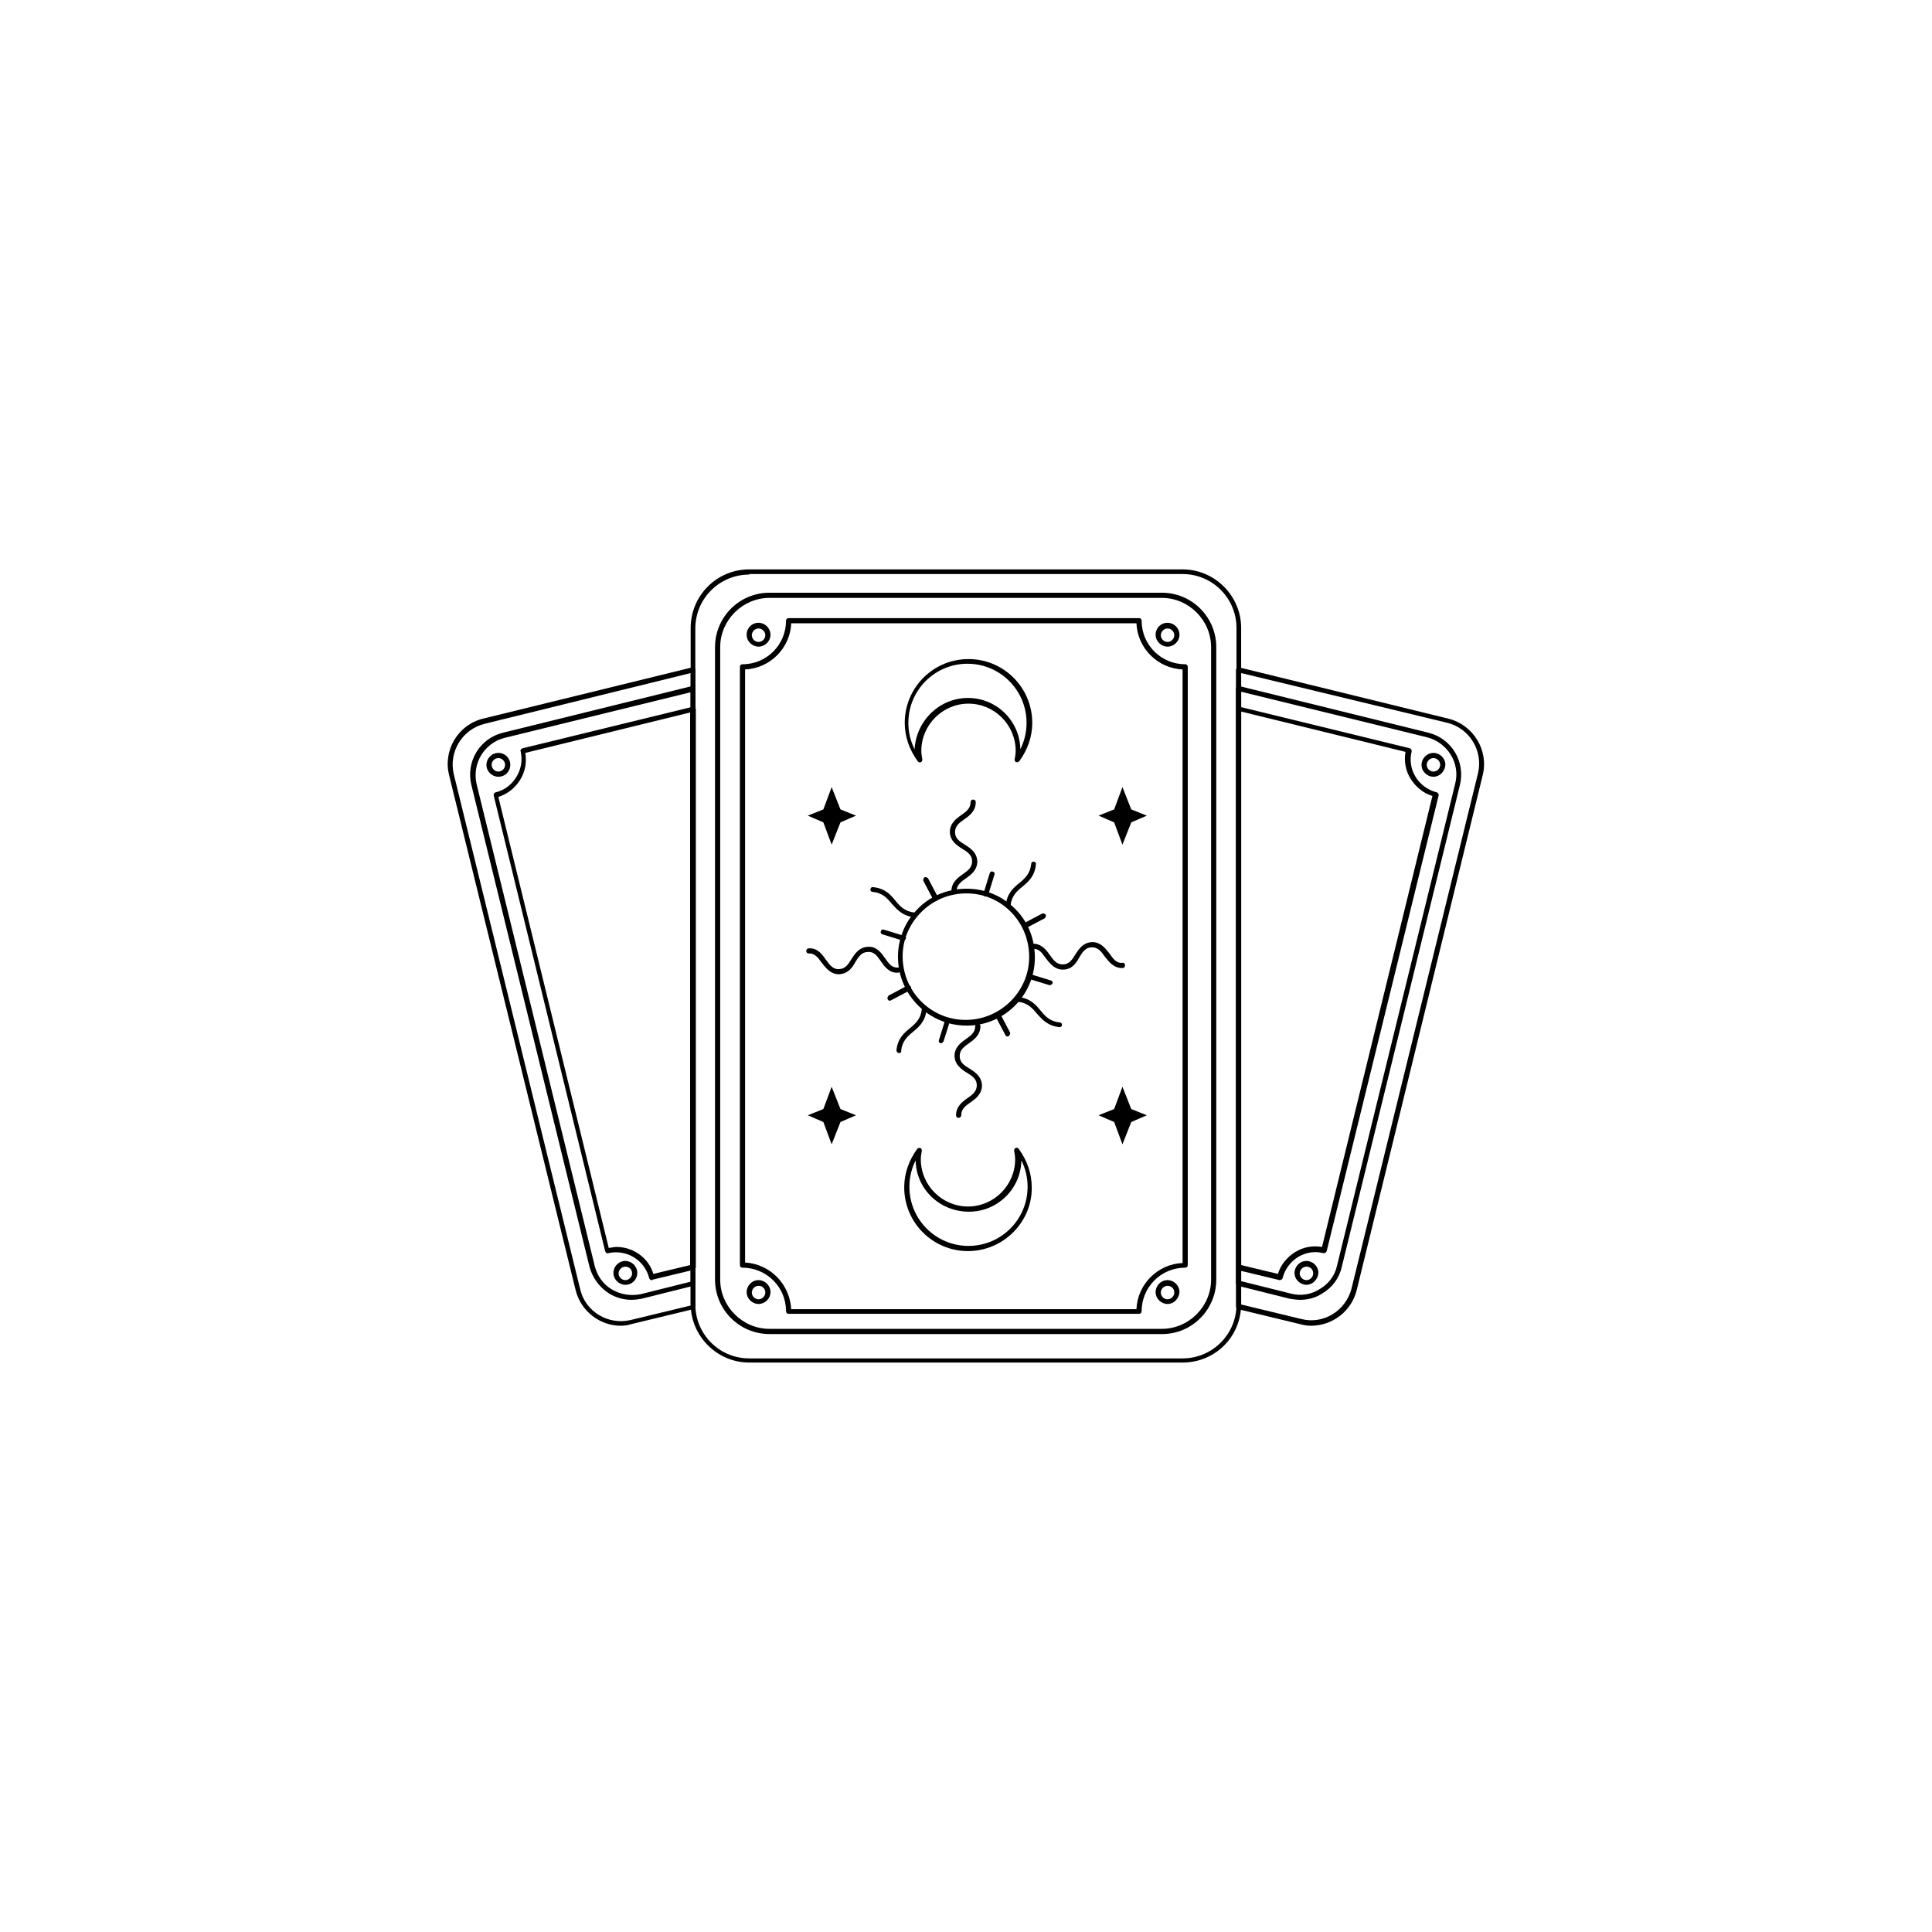 <svg xmlns="http://www.w3.org/2000/svg" id="svg47" version="1.0" preserveAspectRatio="xMidYMid meet" height="4080" viewBox="0 0 3060 3060" zoomAndPan="magnify" width="4080">
  
  <defs id="defs1">
    <clipPath id="62180dcf9e">
      <path id="path1" clip-rule="nonzero" d="M 1093 901.824 L 1966 901.824 L 1966 2158.074 L 1093 2158.074 Z M 1093 901.824"></path>
    </clipPath>
  </defs>
  <g id="g4" clip-path="url(#62180dcf9e)">
    <path id="path4" fill-rule="nonzero" fill-opacity="1" d="M 1873.027 2158.074 L 1186.676 2158.074 C 1135.773 2158.074 1093.902 2116.199 1093.902 2065.293 L 1093.902 994.605 C 1093.902 943.699 1134.953 901.824 1186.676 901.824 L 1873.027 901.824 C 1923.93 901.824 1965.801 943.699 1965.801 994.605 L 1965.801 2065.293 C 1965.801 2117.02 1924.75 2158.074 1873.027 2158.074 Z M 1186.676 910.035 C 1139.879 910.035 1101.293 947.805 1101.293 995.43 L 1101.293 2066.113 C 1101.293 2112.914 1139.059 2151.508 1186.676 2151.508 L 1873.027 2151.508 C 1919.824 2151.508 1958.41 2113.738 1958.41 2066.113 L 1958.41 994.605 C 1958.41 947.805 1920.645 909.215 1873.027 909.215 L 1186.676 909.215 Z M 1186.676 910.035" fill="#000000"></path>
  </g>
  <path id="path5" fill-rule="nonzero" fill-opacity="1" d="M 1841.008 2112.914 L 1218.695 2112.914 C 1171.074 2112.914 1132.488 2074.324 1132.488 2026.703 L 1132.488 1024.988 C 1132.488 977.363 1171.074 938.773 1218.695 938.773 L 1840.188 938.773 C 1887.805 938.773 1926.391 977.363 1926.391 1024.988 L 1926.391 2026.703 C 1926.391 2074.324 1887.805 2112.914 1841.008 2112.914 Z M 1218.695 946.984 C 1176.004 946.984 1140.699 982.289 1140.699 1024.988 L 1140.699 2026.703 C 1140.699 2069.398 1176.004 2104.703 1218.695 2104.703 L 1840.188 2104.703 C 1882.879 2104.703 1918.18 2069.398 1918.18 2026.703 L 1918.18 1024.988 C 1918.18 982.289 1882.879 946.984 1840.188 946.984 Z M 1218.695 946.984" fill="#000000"></path>
  <path id="path6" fill-rule="nonzero" fill-opacity="1" d="M 1804.062 2080.895 L 1249.07 2080.895 C 1246.609 2080.895 1244.965 2079.25 1244.965 2076.789 C 1244.965 2038.199 1213.77 2007.816 1176.004 2007.816 C 1173.539 2007.816 1171.898 2006.176 1171.898 2003.711 L 1171.898 1056.188 C 1171.898 1053.723 1173.539 1052.082 1176.004 1052.082 C 1214.59 1052.082 1244.965 1020.883 1244.965 983.113 C 1244.965 980.648 1246.609 979.008 1249.07 979.008 L 1804.062 979.008 C 1806.527 979.008 1808.168 980.648 1808.168 983.113 C 1808.168 1021.703 1839.367 1052.082 1877.133 1052.082 C 1879.594 1052.082 1881.238 1053.723 1881.238 1056.188 L 1881.238 2003.711 C 1881.238 2006.176 1879.594 2007.816 1877.133 2007.816 C 1838.543 2007.816 1808.168 2039.02 1808.168 2076.789 C 1808.168 2079.25 1806.527 2080.895 1804.062 2080.895 Z M 1253.176 2073.504 L 1799.957 2073.504 C 1801.602 2034.094 1833.617 2002.07 1873.027 2000.43 L 1873.027 1060.293 C 1833.617 1058.652 1801.602 1026.629 1799.957 987.219 L 1253.176 987.219 C 1251.535 1026.629 1219.516 1058.652 1180.105 1060.293 L 1180.105 1999.605 C 1219.516 2002.07 1250.711 2033.27 1253.176 2073.504 Z M 1253.176 2073.504" fill="#000000"></path>
  <path id="path7" fill-rule="nonzero" fill-opacity="1" d="M 1530.672 1624.375 C 1472.383 1624.375 1423.941 1577.574 1422.301 1518.453 C 1421.48 1489.719 1432.152 1461.801 1451.855 1441.273 C 1471.559 1419.926 1498.652 1408.43 1528.207 1407.609 C 1556.945 1406.789 1584.859 1417.461 1605.383 1437.168 C 1626.727 1456.875 1638.223 1483.969 1639.043 1513.527 C 1640.684 1573.469 1593.066 1623.555 1533.137 1624.375 C 1532.312 1624.375 1531.492 1624.375 1530.672 1624.375 Z M 1530.672 1415 C 1529.852 1415 1529.031 1415 1528.207 1415 C 1501.117 1415.82 1476.484 1426.492 1457.602 1446.199 C 1438.719 1465.906 1428.867 1491.359 1429.688 1517.633 C 1431.332 1573.469 1477.309 1616.984 1532.312 1615.344 C 1587.32 1613.699 1631.652 1567.719 1630.012 1512.707 C 1629.191 1485.613 1618.52 1460.98 1598.812 1442.094 C 1580.754 1424.852 1556.945 1415 1530.672 1415 Z M 1530.672 1415" fill="#000000"></path>
  <path id="path8" fill-rule="nonzero" fill-opacity="1" d="M 1510.969 1415.82 C 1508.504 1415.82 1506.863 1414.18 1506.863 1411.715 C 1506.863 1397.758 1516.715 1390.367 1524.926 1384.617 C 1533.133 1378.871 1539.703 1373.945 1539.703 1364.094 C 1539.703 1354.238 1532.312 1349.312 1524.105 1344.387 C 1515.074 1338.637 1505.223 1332.07 1504.398 1318.113 C 1504.398 1304.152 1514.25 1296.762 1522.461 1291.016 C 1530.672 1285.27 1537.238 1280.344 1537.238 1270.488 C 1537.238 1268.027 1538.883 1266.383 1541.344 1266.383 C 1543.809 1266.383 1545.449 1268.027 1545.449 1270.488 C 1545.449 1284.449 1535.598 1291.836 1527.387 1297.586 C 1519.18 1303.332 1512.609 1308.258 1512.609 1318.113 C 1512.609 1327.965 1520 1332.891 1528.207 1337.816 C 1537.238 1343.566 1547.09 1350.133 1547.914 1364.094 C 1547.914 1378.051 1538.062 1385.441 1529.852 1391.188 C 1521.641 1396.934 1515.074 1401.863 1515.074 1411.715 C 1515.074 1414.18 1513.43 1415.82 1510.969 1415.82 Z M 1510.969 1415.82" fill="#000000"></path>
  <path id="path9" fill-rule="nonzero" fill-opacity="1" d="M 1328.707 1543.086 C 1315.57 1543.086 1308.184 1533.234 1301.613 1525.023 C 1295.867 1516.812 1290.121 1509.422 1281.09 1510.242 C 1278.625 1510.242 1276.984 1508.602 1276.984 1506.137 C 1276.984 1503.676 1278.625 1502.031 1281.09 1502.031 C 1295.047 1501.211 1302.434 1511.887 1308.184 1520.098 C 1313.93 1528.309 1319.676 1535.699 1328.707 1534.875 C 1338.559 1534.875 1343.484 1527.488 1348.41 1519.277 C 1354.156 1510.242 1360.727 1500.391 1374.684 1499.57 C 1388.641 1498.75 1396.027 1509.422 1401.777 1517.633 C 1407.523 1525.844 1412.449 1533.234 1422.301 1532.414 C 1424.762 1531.594 1426.406 1534.055 1426.406 1536.52 C 1426.406 1538.98 1424.762 1540.625 1422.301 1540.625 C 1408.344 1541.445 1400.953 1530.77 1395.207 1522.559 C 1389.461 1514.348 1384.535 1506.961 1374.684 1507.781 C 1364.832 1507.781 1359.906 1515.172 1354.98 1523.383 C 1350.055 1532.414 1343.484 1542.266 1328.707 1543.086 C 1329.527 1543.086 1328.707 1543.086 1328.707 1543.086 Z M 1328.707 1543.086" fill="#000000"></path>
  <path id="path10" fill-rule="nonzero" fill-opacity="1" d="M 1518.355 1770.527 C 1515.895 1770.527 1514.25 1768.883 1514.25 1766.422 C 1514.25 1752.461 1524.105 1745.074 1532.312 1739.324 C 1540.523 1733.578 1547.09 1728.652 1547.09 1718.797 C 1547.09 1708.945 1539.703 1704.02 1531.492 1699.094 C 1522.461 1693.344 1512.609 1686.777 1511.789 1672.816 C 1511.789 1658.859 1521.641 1651.469 1529.852 1645.723 C 1538.062 1639.973 1544.629 1635.047 1544.629 1625.195 C 1544.629 1622.73 1546.27 1621.09 1548.734 1621.09 C 1551.195 1621.09 1552.84 1622.73 1552.84 1625.195 C 1552.84 1639.152 1542.988 1646.543 1534.777 1652.289 C 1526.566 1658.039 1520 1662.965 1520 1672.816 C 1520 1682.672 1527.387 1687.598 1535.598 1692.523 C 1544.629 1698.27 1554.48 1704.84 1555.301 1718.797 C 1555.301 1732.758 1545.449 1740.145 1537.238 1745.895 C 1529.031 1751.641 1522.461 1756.566 1522.461 1766.422 C 1522.461 1768.883 1520 1770.527 1518.355 1770.527 Z M 1518.355 1770.527" fill="#000000"></path>
  <path id="path11" fill-rule="nonzero" fill-opacity="1" d="M 1683.375 1535.699 C 1670.242 1535.699 1662.852 1525.844 1656.285 1517.633 C 1650.535 1509.422 1645.609 1502.031 1635.758 1502.855 C 1633.297 1502.855 1631.652 1501.211 1631.652 1498.75 C 1631.652 1496.285 1633.297 1494.645 1635.758 1494.645 C 1649.715 1494.645 1657.105 1504.496 1662.852 1512.707 C 1668.598 1520.918 1673.523 1527.488 1683.375 1527.488 C 1693.23 1527.488 1698.156 1520.098 1703.082 1511.887 C 1708.828 1502.855 1715.395 1493 1729.352 1492.18 C 1729.352 1492.18 1730.172 1492.18 1730.172 1492.18 C 1743.309 1492.18 1750.699 1502.031 1757.266 1510.242 C 1763.012 1518.453 1767.938 1525.844 1777.793 1525.023 C 1780.254 1524.203 1781.895 1526.664 1781.895 1529.129 C 1781.895 1531.594 1780.254 1533.234 1777.793 1533.234 C 1777.793 1533.234 1776.969 1533.234 1776.969 1533.234 C 1763.836 1533.234 1756.445 1523.383 1749.879 1515.172 C 1744.129 1506.961 1739.203 1500.391 1729.352 1500.391 C 1719.5 1500.391 1714.574 1507.781 1709.648 1515.992 C 1704.723 1525.023 1698.156 1535.699 1683.375 1535.699 Z M 1683.375 1535.699" fill="#000000"></path>
  <path id="path12" fill-rule="nonzero" fill-opacity="1" d="M 1448.574 1452.77 C 1429.688 1451.125 1420.66 1440.453 1412.449 1431.422 C 1405.059 1422.387 1397.672 1414.18 1382.07 1412.535 C 1379.609 1412.535 1377.969 1410.074 1378.789 1408.43 C 1378.789 1405.969 1381.25 1404.324 1382.895 1405.145 C 1401.777 1406.789 1410.805 1417.461 1418.195 1426.492 C 1425.586 1435.527 1432.973 1443.738 1448.574 1445.379 C 1451.035 1445.379 1452.676 1447.844 1451.855 1449.484 C 1452.676 1451.125 1450.215 1452.77 1448.574 1452.77 Z M 1448.574 1452.77" fill="#000000"></path>
  <path id="path13" fill-rule="nonzero" fill-opacity="1" d="M 1423.941 1667.891 C 1421.48 1667.891 1419.836 1665.43 1419.836 1663.785 C 1421.48 1644.902 1432.152 1635.867 1441.184 1628.48 C 1450.215 1621.09 1458.426 1613.699 1460.066 1598.098 C 1460.066 1595.637 1462.527 1593.992 1464.172 1594.816 C 1466.633 1594.816 1468.277 1597.277 1467.457 1598.922 C 1465.812 1617.805 1455.141 1626.836 1446.109 1634.227 C 1437.078 1641.617 1428.867 1649.008 1427.227 1664.605 C 1428.047 1666.25 1426.406 1667.891 1423.941 1667.891 Z M 1423.941 1667.891" fill="#000000"></path>
  <path id="path14" fill-rule="nonzero" fill-opacity="1" d="M 1678.449 1626.836 C 1659.566 1625.195 1650.535 1614.52 1642.328 1605.488 C 1634.938 1596.457 1627.551 1588.246 1611.949 1586.605 C 1609.488 1586.605 1607.844 1584.141 1608.668 1582.5 C 1608.668 1580.035 1611.129 1578.395 1612.77 1579.215 C 1631.652 1580.855 1640.684 1591.531 1648.074 1600.562 C 1655.465 1609.594 1662.852 1617.805 1678.449 1619.449 C 1680.914 1619.449 1682.555 1621.91 1681.734 1623.555 C 1682.555 1625.195 1680.094 1626.836 1678.449 1626.836 Z M 1678.449 1626.836" fill="#000000"></path>
  <path id="path15" fill-rule="nonzero" fill-opacity="1" d="M 1597.172 1437.988 C 1594.711 1437.988 1593.066 1435.527 1593.066 1433.883 C 1594.711 1415 1605.383 1405.969 1614.414 1398.578 C 1623.445 1391.188 1631.652 1383.797 1633.297 1368.199 C 1633.297 1365.734 1635.758 1364.094 1637.402 1364.914 C 1639.863 1364.914 1641.508 1367.375 1640.684 1369.02 C 1639.043 1387.902 1628.371 1396.934 1619.34 1404.324 C 1610.309 1411.715 1602.098 1419.105 1600.457 1434.703 C 1601.277 1436.348 1599.637 1437.988 1597.172 1437.988 Z M 1597.172 1437.988" fill="#000000"></path>
  <path id="path16" fill-rule="nonzero" fill-opacity="1" d="M 1481.414 1427.316 C 1479.77 1427.316 1478.949 1426.492 1478.129 1424.852 L 1462.527 1395.293 C 1461.707 1393.652 1462.527 1391.188 1464.172 1389.547 C 1465.812 1388.723 1468.277 1389.547 1469.918 1391.188 L 1485.516 1420.746 C 1486.34 1422.387 1485.516 1424.852 1483.875 1426.492 C 1483.055 1427.316 1482.234 1427.316 1481.414 1427.316 Z M 1481.414 1427.316" fill="#000000"></path>
  <path id="path17" fill-rule="nonzero" fill-opacity="1" d="M 1430.512 1489.719 C 1430.512 1489.719 1429.691 1489.719 1429.691 1489.719 L 1397.672 1479.863 C 1395.207 1479.043 1394.387 1477.402 1395.207 1474.938 C 1396.027 1472.473 1397.672 1471.652 1400.133 1472.473 L 1432.152 1482.328 C 1434.617 1483.148 1435.438 1484.789 1434.617 1487.254 C 1433.793 1488.074 1432.152 1489.719 1430.512 1489.719 Z M 1430.512 1489.719" fill="#000000"></path>
  <path id="path18" fill-rule="nonzero" fill-opacity="1" d="M 1409.164 1584.961 C 1407.523 1584.961 1406.703 1584.141 1405.879 1582.5 C 1405.059 1580.855 1405.879 1578.395 1407.523 1576.75 L 1437.078 1561.152 C 1438.719 1560.328 1441.184 1561.152 1442.824 1562.793 C 1443.645 1564.434 1442.824 1566.898 1441.184 1568.539 L 1411.629 1584.141 C 1409.984 1584.961 1409.984 1584.961 1409.164 1584.961 Z M 1409.164 1584.961" fill="#000000"></path>
  <path id="path19" fill-rule="nonzero" fill-opacity="1" d="M 1490.441 1652.289 C 1490.441 1652.289 1489.621 1652.289 1489.621 1652.289 C 1487.16 1651.469 1486.34 1649.828 1487.16 1647.363 L 1497.012 1615.344 C 1497.832 1612.879 1499.473 1612.059 1501.938 1612.879 C 1504.398 1613.699 1505.223 1615.344 1504.398 1617.805 L 1494.547 1649.008 C 1493.727 1650.648 1492.086 1652.289 1490.441 1652.289 Z M 1490.441 1652.289" fill="#000000"></path>
  <path id="path20" fill-rule="nonzero" fill-opacity="1" d="M 1595.531 1641.617 C 1593.887 1641.617 1593.066 1640.797 1592.246 1639.152 L 1576.648 1609.594 C 1575.828 1607.953 1576.648 1605.488 1578.289 1603.848 C 1579.93 1603.027 1582.395 1603.848 1584.035 1605.488 L 1599.637 1635.047 C 1600.457 1636.691 1599.637 1639.152 1597.992 1640.797 C 1597.172 1641.617 1596.352 1641.617 1595.531 1641.617 Z M 1595.531 1641.617" fill="#000000"></path>
  <path id="path21" fill-rule="nonzero" fill-opacity="1" d="M 1662.852 1560.328 C 1662.852 1560.328 1662.031 1560.328 1662.031 1560.328 L 1630.012 1550.477 C 1627.551 1549.656 1626.727 1548.012 1627.551 1545.551 C 1628.371 1543.086 1630.832 1542.266 1632.477 1543.086 L 1664.492 1552.941 C 1666.957 1553.762 1667.777 1555.402 1666.957 1557.867 C 1666.137 1558.688 1664.492 1560.328 1662.852 1560.328 Z M 1662.852 1560.328" fill="#000000"></path>
  <path id="path22" fill-rule="nonzero" fill-opacity="1" d="M 1622.625 1470.832 C 1620.98 1470.832 1620.16 1470.012 1619.34 1468.367 C 1618.52 1466.727 1619.34 1464.262 1620.98 1462.621 L 1650.535 1447.02 C 1652.18 1446.199 1654.641 1447.02 1656.285 1448.664 C 1657.105 1450.305 1656.285 1452.77 1654.641 1454.41 L 1625.086 1470.012 C 1624.266 1470.832 1623.445 1470.832 1622.625 1470.832 Z M 1622.625 1470.832" fill="#000000"></path>
  <path id="path23" fill-rule="nonzero" fill-opacity="1" d="M 1561.047 1419.926 C 1561.047 1419.926 1560.227 1419.926 1560.227 1419.926 C 1557.766 1419.105 1556.945 1417.461 1557.766 1415 L 1567.617 1382.977 C 1568.438 1380.512 1570.078 1379.691 1572.543 1380.512 C 1575.004 1381.336 1575.828 1382.977 1575.004 1385.441 L 1565.152 1417.461 C 1564.332 1419.105 1562.691 1419.926 1561.047 1419.926 Z M 1561.047 1419.926" fill="#000000"></path>
  <path id="path24" fill-rule="nonzero" fill-opacity="1" d="M 1611.129 1207.266 C 1610.309 1207.266 1610.309 1207.266 1609.488 1207.266 C 1607.844 1206.445 1607.023 1204.805 1607.023 1203.16 C 1607.844 1198.234 1608.668 1194.129 1608.668 1189.203 C 1608.668 1148.148 1575.004 1114.484 1533.957 1114.484 C 1492.906 1114.484 1459.246 1148.148 1459.246 1189.203 C 1459.246 1194.129 1460.066 1198.234 1460.887 1203.16 C 1460.887 1204.805 1460.066 1206.445 1458.426 1207.266 C 1456.781 1208.086 1454.32 1207.266 1453.5 1205.625 C 1440.363 1187.559 1432.973 1167.035 1432.973 1144.863 C 1432.973 1089.031 1478.129 1043.871 1533.957 1043.871 C 1589.785 1043.871 1634.938 1089.031 1634.938 1144.863 C 1634.938 1167.035 1627.551 1187.559 1614.414 1205.625 C 1613.594 1206.445 1611.949 1207.266 1611.129 1207.266 Z M 1533.137 1105.453 C 1578.289 1105.453 1615.234 1141.578 1616.055 1186.738 C 1622.625 1173.602 1625.906 1159.645 1625.906 1144.863 C 1625.906 1093.137 1584.035 1051.262 1532.312 1051.262 C 1480.59 1051.262 1438.719 1093.137 1438.719 1144.863 C 1438.719 1159.645 1442.004 1173.602 1448.574 1186.738 C 1451.035 1141.578 1487.98 1105.453 1533.137 1105.453 Z M 1533.137 1105.453" fill="#000000"></path>
  <path id="path25" fill-rule="nonzero" fill-opacity="1" d="M 1533.137 1981.543 C 1477.309 1981.543 1432.152 1936.383 1432.152 1880.551 C 1432.152 1858.383 1439.543 1837.855 1452.676 1819.789 C 1453.5 1818.148 1455.961 1818.148 1457.602 1818.148 C 1459.246 1818.969 1460.066 1820.613 1460.066 1822.254 C 1459.246 1827.18 1458.426 1831.285 1458.426 1836.211 C 1458.426 1877.266 1492.086 1910.93 1533.137 1910.93 C 1574.184 1910.93 1607.844 1877.266 1607.844 1836.211 C 1607.844 1831.285 1607.023 1827.18 1606.203 1822.254 C 1606.203 1820.613 1607.023 1818.969 1608.668 1818.148 C 1610.309 1817.328 1612.77 1818.148 1613.594 1819.789 C 1626.727 1837.855 1634.117 1858.383 1634.117 1880.551 C 1634.938 1935.562 1588.961 1981.543 1533.137 1981.543 Z M 1450.215 1837.855 C 1443.645 1850.992 1440.363 1864.949 1440.363 1879.73 C 1440.363 1931.457 1482.234 1973.332 1533.957 1973.332 C 1585.68 1973.332 1627.551 1931.457 1627.551 1879.73 C 1627.551 1864.949 1624.266 1850.992 1617.699 1837.855 C 1616.875 1883.012 1579.93 1919.141 1534.777 1919.141 C 1487.98 1919.141 1451.035 1883.012 1450.215 1837.855 Z M 1450.215 1837.855" fill="#000000"></path>
  <path id="path26" fill-rule="nonzero" fill-opacity="1" d="M 1201.453 1024.164 C 1191.602 1024.164 1182.57 1015.953 1182.57 1005.281 C 1182.57 994.605 1190.781 986.395 1201.453 986.395 C 1211.305 986.395 1220.336 994.605 1220.336 1005.281 C 1220.336 1015.953 1211.305 1024.164 1201.453 1024.164 Z M 1201.453 995.43 C 1195.707 995.43 1190.781 1000.355 1190.781 1006.102 C 1190.781 1011.848 1195.707 1016.777 1201.453 1016.777 C 1207.199 1016.777 1212.125 1011.848 1212.125 1006.102 C 1212.125 1000.355 1207.199 995.43 1201.453 995.43 Z M 1201.453 995.43" fill="#000000"></path>
  <path id="path27" fill-rule="nonzero" fill-opacity="1" d="M 1849.219 1024.164 C 1839.367 1024.164 1830.336 1015.953 1830.336 1005.281 C 1830.336 994.605 1838.543 986.395 1849.219 986.395 C 1859.07 986.395 1868.102 994.605 1868.102 1005.281 C 1868.102 1015.953 1859.07 1024.164 1849.219 1024.164 Z M 1849.219 995.43 C 1843.473 995.43 1838.543 1000.355 1838.543 1006.102 C 1838.543 1011.848 1843.473 1016.777 1849.219 1016.777 C 1854.965 1016.777 1859.891 1011.848 1859.891 1006.102 C 1859.891 1000.355 1854.965 995.43 1849.219 995.43 Z M 1849.219 995.43" fill="#000000"></path>
  <path id="path28" fill-rule="nonzero" fill-opacity="1" d="M 983.07 2099.777 C 950.23 2099.777 919.852 2076.789 911.641 2043.125 L 711.32 1227.793 C 701.469 1188.383 725.277 1148.148 764.684 1138.297 L 1096.367 1057.008 C 1097.188 1057.008 1098.828 1057.008 1099.648 1057.828 C 1100.469 1058.652 1101.293 1059.473 1101.293 1061.113 L 1101.293 2069.398 C 1101.293 2071.039 1099.648 2072.684 1098.008 2073.504 L 999.488 2097.316 C 994.562 2098.957 988.816 2099.777 983.07 2099.777 Z M 767.148 1146.508 C 731.844 1155.539 710.5 1190.844 718.707 1226.152 L 919.031 2042.301 C 927.242 2077.609 963.363 2098.957 998.668 2090.746 L 1093.902 2067.758 L 1093.902 1066.039 Z M 767.148 1146.508" fill="#000000"></path>
  <path id="path29" fill-rule="nonzero" fill-opacity="1" d="M 1000.309 2058.723 C 987.996 2058.723 975.68 2055.441 965.008 2048.871 C 949.406 2039.02 938.734 2024.238 933.809 2006.996 L 746.621 1243.395 C 737.59 1206.445 759.758 1169.496 796.703 1160.465 L 1096.367 1086.566 C 1097.188 1086.566 1098.828 1086.566 1099.648 1087.387 C 1100.469 1088.211 1101.293 1089.031 1101.293 1090.672 L 1101.293 2032.449 C 1101.293 2034.094 1099.648 2035.734 1098.008 2036.555 L 1015.91 2057.082 C 1010.98 2057.902 1005.234 2058.723 1000.309 2058.723 Z M 1093.902 1096.422 L 799.164 1168.676 C 767.148 1176.887 747.441 1208.91 754.832 1241.75 L 942.02 2005.355 C 946.125 2020.953 955.156 2034.094 969.113 2042.301 C 983.07 2050.512 999.488 2052.977 1015.086 2049.691 L 1093.902 2029.988 Z M 1093.902 1096.422" fill="#000000"></path>
  <path id="path30" fill-rule="nonzero" fill-opacity="1" d="M 1032.328 2027.523 C 1031.508 2027.523 1030.688 2027.523 1029.863 2026.703 C 1029.043 2025.883 1028.223 2025.059 1028.223 2024.238 C 1020.836 1995.5 992.098 1978.258 963.363 1984.828 C 960.902 1985.648 959.258 1984.008 958.438 1981.543 L 781.926 1259.816 C 781.926 1258.992 781.926 1257.352 782.746 1256.531 C 783.566 1255.711 784.387 1254.887 785.207 1254.887 C 799.164 1251.605 810.66 1242.574 818.047 1230.258 C 825.438 1217.941 827.902 1203.98 824.617 1190.023 C 823.797 1187.559 825.438 1185.918 827.902 1185.098 L 1097.188 1119.41 C 1098.008 1119.41 1099.648 1119.41 1100.469 1120.23 C 1101.293 1121.055 1102.113 1121.875 1102.113 1123.516 L 1102.113 2006.996 C 1102.113 2008.637 1100.469 2010.281 1098.828 2011.102 L 1033.969 2026.703 C 1033.148 2027.523 1033.148 2027.523 1032.328 2027.523 Z M 976.5 1974.973 C 1002.773 1974.973 1027.402 1992.219 1034.793 2017.672 L 1093.082 2003.711 L 1093.082 1128.441 L 832.004 1192.488 C 834.469 1207.266 832.004 1222.047 823.797 1235.184 C 815.586 1248.32 804.09 1257.352 789.312 1262.277 L 964.184 1976.617 C 969.934 1975.797 973.215 1974.973 976.5 1974.973 Z M 976.5 1974.973" fill="#000000"></path>
  <path id="path31" fill-rule="nonzero" fill-opacity="1" d="M 789.312 1230.258 C 779.461 1230.258 770.43 1222.047 770.43 1211.371 C 770.43 1201.52 778.641 1192.488 789.312 1192.488 C 799.988 1192.488 808.195 1200.699 808.195 1211.371 C 808.195 1222.047 799.988 1230.258 789.312 1230.258 Z M 789.312 1200.699 C 783.566 1200.699 778.641 1205.625 778.641 1211.371 C 778.641 1217.117 783.566 1222.047 789.312 1222.047 C 795.062 1222.047 799.988 1217.117 799.988 1211.371 C 799.988 1205.625 795.062 1200.699 789.312 1200.699 Z M 789.312 1200.699" fill="#000000"></path>
  <path id="path32" fill-rule="nonzero" fill-opacity="1" d="M 990.457 2034.914 C 980.605 2034.914 971.574 2026.703 971.574 2016.027 C 971.574 2006.176 979.785 1997.145 990.457 1997.145 C 1000.309 1997.145 1009.34 2005.355 1009.34 2016.027 C 1009.34 2026.703 1001.129 2034.914 990.457 2034.914 Z M 990.457 2006.176 C 984.711 2006.176 979.785 2011.102 979.785 2016.848 C 979.785 2022.598 984.711 2027.523 990.457 2027.523 C 996.203 2027.523 1001.129 2022.598 1001.129 2016.848 C 1001.129 2010.281 996.203 2006.176 990.457 2006.176 Z M 990.457 2006.176" fill="#000000"></path>
  <path id="path33" fill-rule="nonzero" fill-opacity="1" d="M 2076.633 2099.777 C 2070.887 2099.777 2065.141 2098.957 2059.391 2097.316 L 1960.871 2073.504 C 1959.23 2072.684 1957.59 2071.863 1957.59 2069.398 L 1957.59 1061.113 C 1957.59 1059.473 1958.41 1058.652 1959.23 1057.828 C 1960.051 1057.008 1961.695 1057.008 1962.516 1057.008 L 2294.195 1138.297 C 2333.605 1148.148 2358.234 1188.383 2348.383 1227.793 L 2148.879 2043.125 C 2140.672 2076.789 2110.293 2099.777 2076.633 2099.777 Z M 1965.801 2066.113 L 2061.035 2089.105 C 2096.336 2098.137 2131.641 2075.969 2140.672 2040.66 L 2340.992 1224.508 C 2349.203 1189.203 2327.859 1153.895 2292.555 1144.863 L 1965.801 1066.039 Z M 1965.801 2066.113" fill="#000000"></path>
  <path id="path34" fill-rule="nonzero" fill-opacity="1" d="M 2059.391 2058.723 C 2053.645 2058.723 2048.719 2057.902 2042.973 2057.082 L 1960.871 2036.555 C 1959.23 2035.734 1957.59 2034.914 1957.59 2032.449 L 1957.59 1090.672 C 1957.59 1089.031 1958.41 1088.211 1959.23 1087.387 C 1960.051 1086.566 1961.695 1086.566 1962.516 1086.566 L 2262.18 1160.465 C 2299.121 1169.496 2321.289 1206.445 2312.258 1243.395 L 2125.07 2006.996 C 2120.969 2025.059 2109.473 2039.84 2093.875 2048.871 C 2084.023 2055.441 2071.707 2058.723 2059.391 2058.723 Z M 1965.801 2029.164 L 2044.613 2048.871 C 2060.215 2052.977 2076.633 2050.512 2090.59 2041.48 C 2104.547 2033.27 2114.398 2020.133 2117.684 2004.531 L 2304.871 1240.93 C 2313.078 1208.91 2292.555 1176.066 2260.535 1167.855 L 1965.801 1095.598 Z M 1965.801 2029.164" fill="#000000"></path>
  <path id="path35" fill-rule="nonzero" fill-opacity="1" d="M 2027.375 2027.523 C 2027.375 2027.523 2026.551 2027.523 2026.551 2027.523 L 1961.695 2011.922 C 1960.051 2011.102 1958.41 2010.281 1958.41 2007.816 L 1958.41 1123.516 C 1958.41 1121.875 1959.23 1121.055 1960.051 1120.23 C 1960.875 1119.41 1962.516 1119.41 1963.336 1119.41 L 2232.621 1185.098 C 2235.086 1185.918 2235.906 1187.559 2235.906 1190.023 C 2228.516 1218.762 2246.578 1247.5 2275.312 1254.887 C 2276.137 1254.887 2276.957 1255.711 2277.777 1256.531 C 2278.598 1257.352 2278.598 1258.172 2278.598 1259.816 L 2101.262 1981.543 C 2100.441 1984.008 2098.801 1984.828 2096.336 1984.828 C 2067.602 1977.438 2038.867 1995.5 2031.48 2024.238 C 2031.48 2025.059 2030.656 2025.883 2029.836 2026.703 C 2028.195 2026.703 2028.195 2027.523 2027.375 2027.523 Z M 1965.801 2003.711 L 2024.09 2017.672 C 2028.195 2003.711 2038.047 1991.395 2051.184 1983.184 C 2064.32 1974.973 2079.098 1972.512 2093.875 1974.973 L 2268.746 1260.637 C 2254.789 1256.531 2242.473 1246.68 2234.266 1233.539 C 2226.055 1220.402 2223.59 1205.625 2226.055 1190.844 L 1964.977 1126.801 L 1964.977 2003.711 Z M 1965.801 2003.711" fill="#000000"></path>
  <path id="path36" fill-rule="nonzero" fill-opacity="1" d="M 2270.387 1230.258 C 2260.535 1230.258 2251.504 1222.047 2251.504 1211.371 C 2251.504 1201.52 2259.715 1192.488 2270.387 1192.488 C 2280.238 1192.488 2289.27 1200.699 2289.27 1211.371 C 2288.449 1222.047 2280.238 1230.258 2270.387 1230.258 Z M 2270.387 1200.699 C 2264.641 1200.699 2259.715 1205.625 2259.715 1211.371 C 2259.715 1217.117 2264.641 1222.047 2270.387 1222.047 C 2276.137 1222.047 2281.062 1217.117 2281.062 1211.371 C 2281.062 1205.625 2276.137 1200.699 2270.387 1200.699 Z M 2270.387 1200.699" fill="#000000"></path>
  <path id="path37" fill-rule="nonzero" fill-opacity="1" d="M 2069.246 2034.914 C 2059.391 2034.914 2050.363 2026.703 2050.363 2016.027 C 2050.363 2006.176 2058.57 1997.145 2069.246 1997.145 C 2079.098 1997.145 2088.129 2005.355 2088.129 2016.027 C 2087.305 2026.703 2079.098 2034.914 2069.246 2034.914 Z M 2069.246 2006.176 C 2063.496 2006.176 2058.57 2011.102 2058.57 2016.848 C 2058.57 2022.598 2063.496 2027.523 2069.246 2027.523 C 2074.992 2027.523 2079.918 2022.598 2079.918 2016.848 C 2079.918 2010.281 2074.992 2006.176 2069.246 2006.176 Z M 2069.246 2006.176" fill="#000000"></path>
  <path id="path38" fill-rule="nonzero" fill-opacity="1" d="M 1201.453 2065.293 C 1191.602 2065.293 1182.57 2057.082 1182.57 2046.406 C 1182.57 2036.555 1190.781 2027.523 1201.453 2027.523 C 1211.305 2027.523 1220.336 2035.734 1220.336 2046.406 C 1220.336 2057.082 1211.305 2065.293 1201.453 2065.293 Z M 1201.453 2036.555 C 1195.707 2036.555 1190.781 2041.48 1190.781 2047.23 C 1190.781 2052.977 1195.707 2057.902 1201.453 2057.902 C 1207.199 2057.902 1212.125 2052.977 1212.125 2047.23 C 1212.125 2040.66 1207.199 2036.555 1201.453 2036.555 Z M 1201.453 2036.555" fill="#000000"></path>
  <path id="path39" fill-rule="nonzero" fill-opacity="1" d="M 1849.219 2065.293 C 1839.367 2065.293 1830.336 2057.082 1830.336 2046.406 C 1830.336 2036.555 1838.543 2027.523 1849.219 2027.523 C 1859.07 2027.523 1868.102 2035.734 1868.102 2046.406 C 1867.281 2057.082 1859.07 2065.293 1849.219 2065.293 Z M 1849.219 2036.555 C 1843.473 2036.555 1838.543 2041.48 1838.543 2047.23 C 1838.543 2052.977 1843.473 2057.902 1849.219 2057.902 C 1854.965 2057.902 1859.891 2052.977 1859.891 2047.23 C 1859.891 2040.66 1854.965 2036.555 1849.219 2036.555 Z M 1849.219 2036.555" fill="#000000"></path>
  <path id="path40" fill-rule="nonzero" fill-opacity="1" d="M 1327.887 1299.227 L 1345.949 1291.836 L 1327.887 1284.449 L 1317.215 1257.352 L 1308.184 1284.449 L 1290.121 1291.836 L 1307.359 1299.227 L 1317.215 1326.324 Z M 1327.887 1299.227" fill="#000000"></path>
  <path id="path41" fill-rule="nonzero" fill-opacity="1" d="M 1317.215 1337.816 L 1304.078 1302.512 L 1279.449 1291.836 L 1304.078 1281.984 L 1317.215 1246.68 L 1331.172 1281.984 L 1355.801 1291.836 L 1331.172 1302.512 Z M 1300.793 1291.836 L 1311.465 1296.762 L 1318.035 1315.648 L 1324.602 1295.941 L 1335.273 1291.016 L 1324.602 1287.73 L 1317.215 1269.668 L 1310.645 1287.73 Z M 1300.793 1291.836" fill="#000000"></path>
  <path id="path42" fill-rule="nonzero" fill-opacity="1" d="M 1788.465 1299.227 L 1806.527 1291.836 L 1788.465 1284.449 L 1778.613 1257.352 L 1768.762 1284.449 L 1750.699 1291.836 L 1768.762 1299.227 L 1778.613 1326.324 Z M 1788.465 1299.227" fill="#000000"></path>
  <path id="path43" fill-rule="nonzero" fill-opacity="1" d="M 1777.793 1337.816 L 1764.656 1302.512 L 1740.023 1291.836 L 1764.656 1281.984 L 1777.793 1246.68 L 1791.75 1281.984 L 1816.379 1291.836 L 1791.75 1302.512 Z M 1761.371 1291.836 L 1772.043 1296.762 L 1778.613 1315.648 L 1786 1296.762 L 1796.676 1291.836 L 1786 1287.73 L 1778.613 1269.668 L 1772.043 1288.555 Z M 1761.371 1291.836" fill="#000000"></path>
  <path id="path44" fill-rule="nonzero" fill-opacity="1" d="M 1327.887 1773.809 L 1345.949 1766.422 L 1327.887 1759.031 L 1317.215 1731.934 L 1308.184 1759.031 L 1290.121 1766.422 L 1307.359 1773.809 L 1317.215 1800.906 Z M 1327.887 1773.809" fill="#000000"></path>
  <path id="path45" fill-rule="nonzero" fill-opacity="1" d="M 1317.215 1812.402 L 1304.078 1777.094 L 1279.449 1766.422 L 1304.078 1756.566 L 1317.215 1721.262 L 1331.172 1756.566 L 1355.801 1766.422 L 1331.172 1777.094 Z M 1300.793 1766.422 L 1311.465 1771.348 L 1318.035 1790.23 L 1325.422 1771.348 L 1336.098 1766.422 L 1325.422 1762.316 L 1318.035 1744.25 L 1311.465 1763.137 Z M 1300.793 1766.422" fill="#000000"></path>
  <path id="path46" fill-rule="nonzero" fill-opacity="1" d="M 1788.465 1773.809 L 1806.527 1766.422 L 1788.465 1759.031 L 1778.613 1731.934 L 1768.762 1759.031 L 1750.699 1766.422 L 1768.762 1773.809 L 1778.613 1800.906 Z M 1788.465 1773.809" fill="#000000"></path>
  <path id="path47" fill-rule="nonzero" fill-opacity="1" d="M 1777.793 1812.402 L 1764.656 1777.094 L 1740.023 1766.422 L 1764.656 1756.566 L 1777.793 1721.262 L 1791.75 1756.566 L 1816.379 1766.422 L 1791.75 1777.094 Z M 1761.371 1766.422 L 1772.043 1771.348 L 1778.613 1790.23 L 1786 1771.348 L 1796.676 1766.422 L 1786 1762.316 L 1778.613 1744.25 L 1772.043 1763.137 Z M 1761.371 1766.422" fill="#000000"></path>
</svg>
